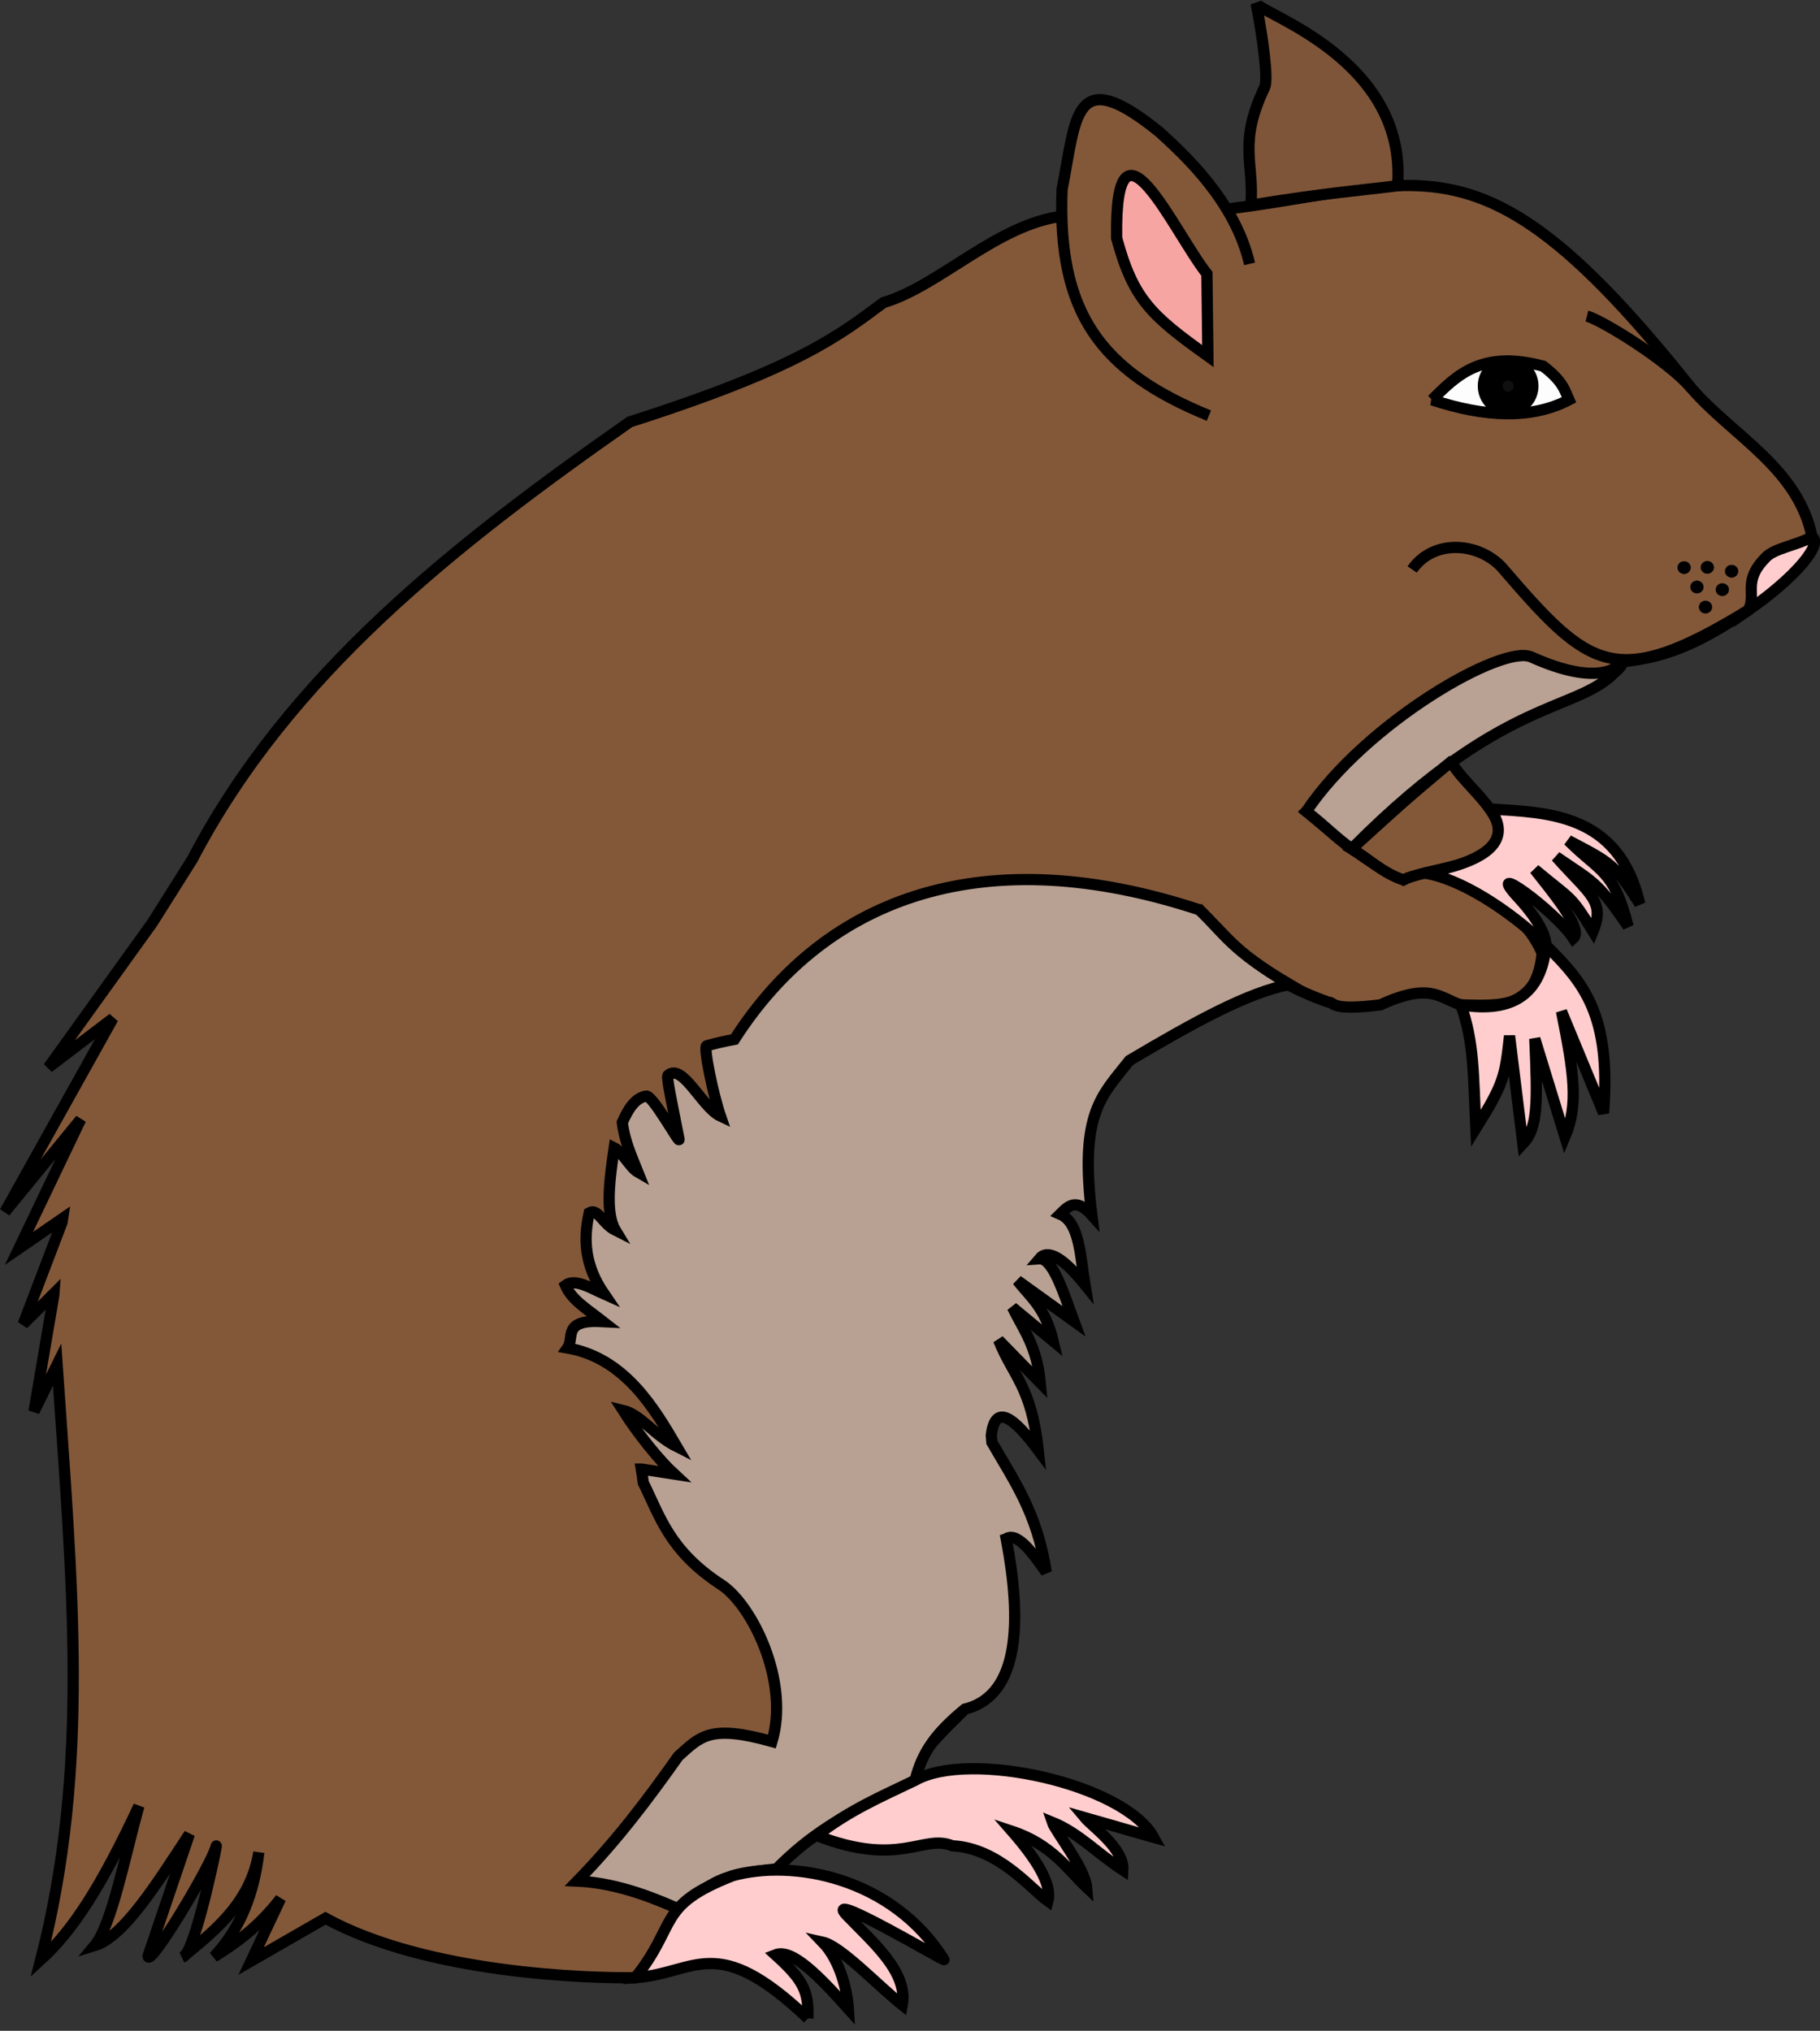 <?xml version="1.0" encoding="UTF-8" standalone="no"?>
<!-- Created with Inkscape (http://www.inkscape.org/) -->

<svg
   xmlns:dc="http://purl.org/dc/elements/1.1/"
   xmlns:cc="http://creativecommons.org/ns#"
   xmlns:rdf="http://www.w3.org/1999/02/22-rdf-syntax-ns#"
   xmlns:svg="http://www.w3.org/2000/svg"
   xmlns="http://www.w3.org/2000/svg"
   xmlns:sodipodi="http://sodipodi.sourceforge.net/DTD/sodipodi-0.dtd"
   xmlns:inkscape="http://www.inkscape.org/namespaces/inkscape"
   version="1.1"
   id="svg927"
   width="210.154mm"
   height="234.508mm"
   viewBox="0 0 794.283 886.328"
   sodipodi:docname="boo.svg"
   inkscape:label="Body"
   inkscape:version="0.92.3 (2405546, 2018-03-11)">
  <rect x="0" y="0" width="794.283" height="886.328" fill="#333333" stroke="none"/>
  <title
     id="title1230">Miniature Giant Space Hamster</title>
  <defs
     id="defs931" />
  <sodipodi:namedview
     pagecolor="#ffffff"
     bordercolor="#666666"
     borderopacity="1"
     objecttolerance="10"
     gridtolerance="10"
     guidetolerance="10"
     inkscape:pageopacity="0"
     inkscape:pageshadow="2"
     inkscape:window-width="1920"
     inkscape:window-height="961"
     id="namedview929"
     showgrid="false"
     inkscape:zoom="0.70710678"
     inkscape:cx="284.20474"
     inkscape:cy="411.21978"
     inkscape:window-x="0"
     inkscape:window-y="25"
     inkscape:window-maximized="1"
     inkscape:current-layer="layer1"
     units="mm" />
  <g
     inkscape:groupmode="layer"
     id="layer1"
     inkscape:label="Foreground"
     transform="translate(-34.063,536.336)">
    <g
       id="g1119"
       inkscape:label="Hamster"
       sodipodi:insensitive="true"
       transform="matrix(4.898,0,0,4.898,-132.766,-1364.139)">
      <g
         inkscape:label="Outline"
         id="g975">
        <path
           style="display:inline;fill:#835839;fill-opacity:1;stroke:#000000;stroke-width:1px;stroke-linecap:butt;stroke-linejoin:miter;stroke-opacity:1"
           d="m 128.825,188.257 c -5.907,0.689 -11.021,6.227 -16.042,7.712 -3.975,2.951 -7.619,5.845 -22.604,10.631 -15.589,10.916 -30.361,22.485 -38.979,38.979 L 47.625,251.25 l -9.25,12.875 5.75,-4.375 -9.625,17.25 6.75,-8.25 -5.5,11.5 3.887,-2.672 c -0.018,0.115 -0.032,0.231 -0.049,0.346 L 36.125,287 l 2.738,-2.734 c -0.005,0.066 -0.01,0.132 -0.016,0.197 l -1.755,10.32 2.056,-4.174 c 1.345,19.526 2.97,35.779 -1.456,53.028 2.89,-2.632 5.423,-6.6 8.744,-13.699 -1.205,4.297 -2.422,10.626 -3.938,12.438 2.601,-0.798 5.54,-5.532 8.438,-9.938 l -3.688,10.875 c 0.11,1.1 5.62,-8.068 6.062,-9.75 0.274,-1.039 -1.581,8.138 -2.695,9.607 2.918,-2.394 5.802,-4.817 6.508,-9.107 -0.419,3.561 -1.584,6.75 -4,9.312 1.979,-1.232 3.958,-2.639 5.938,-5.188 l -2.625,5.562 6.625,-3.812 c 9.053,4.952 23.441,5.355 27.604,5.299 6.329,-6.319 7.811,-5.393 12.545,-9.963 2.084,-2.012 5.89,-4.42 11.715,-6.596 0.356,-3.12 3.406,-5.598 5.105,-7.375 0.879,-1.794 6.13,-8.522 2.299,-20.859 -3.491,-16.097 3.359,-30.261 12.373,-36.945 l 6.541,-13.121 c 2.845,2.898 5.004,5.749 11.174,7.928 0.58,-0.006 0.076,0.814 4.643,0.242 4.485,-2.069 5.323,-0.574 7.164,0 3.713,0.102 6.736,0.332 7.248,-4.596 -1.228,-2.91 -3.54,-4.203 -6.363,-6.541 -1.886,-0.47 -3.675,-1.325 -6.01,0 -2.009,-0.991 -2.954,-1.617 -4.596,-2.766 -1.104,-0.903 -1.649,-1.328 -4.051,-3.336 2.164,-2.09 13.12,-11.107 19.082,-13.857 3.389,1.326 7.886,3.269 9.186,0.514 4.209,-0.438 7.066,-1.886 11.137,-4.596 1.281,-1.901 -1.103,-2.11 5.658,-6.541 -1.271,-6.15 -7.035,-8.938 -10.783,-13.258 -22.928,-28.854 -25.224,-14.131 -55.908,-15.313 z M 50.617,343.17 c -0.082,0.067 -0.16,0.138 -0.242,0.205 0.075,-0.014 0.157,-0.093 0.242,-0.205 z"
           id="path5184"
           inkscape:connector-curvature="0"
           sodipodi:nodetypes="ccccccccccccccccccccccscccccccscccccccccccccccccccccc"
           inkscape:label="Body" />
        <path
           style="display:inline;fill:#b9a193;fill-opacity:1;stroke:#000000;stroke-width:1px;stroke-linecap:butt;stroke-linejoin:miter;stroke-opacity:1"
           d="m 178.721,227.965 c -3.368,4.917 -9.65,1.968 -24.218,16.679 -1.533,-1.086 -2.249,-1.946 -4.049,-3.336 5.325,-7.927 17.465,-14.914 20.044,-13.758 6.114,2.74 7.788,0.84 8.223,0.415 z"
           id="path5191"
           inkscape:connector-curvature="0"
           sodipodi:nodetypes="cccsc"
           inkscape:label="Chest" />
        <path
           style="fill:#b8a193;fill-opacity:1;stroke:#000000;stroke-width:1px;stroke-linecap:butt;stroke-linejoin:miter;stroke-opacity:1"
           d="m 99.5,261.625 c -0.832,0.159 -1.66,0.335 -2.472,0.572 -0.319,0.093 0.584,4.383 1.229,6.266 -1.649,-0.773 -3.39,-4.794 -4.684,-3.63 -0.12,0.218 0.25,1.955 0.991,5.685 0.114,0.571 -2.343,-3.949 -2.929,-3.842 -1.009,0.183 -1.597,1.162 -2.125,2.338 0.178,1.613 0.804,2.969 1.393,4.444 -0.694,-0.398 -1.395,-1.812 -2.115,-2.173 -0.407,2.747 -0.819,5.818 0.111,7.352 -1.174,-0.588 -1.56,-2.008 -2.34,-1.559 -0.52,2.345 -0.426,4.671 1.336,7.24 -1.25,-0.557 -2.601,-1.416 -3.453,-0.779 0.557,1.3 1.893,2.094 3.342,3.23 -3.685,-0.202 -2.501,1.422 -3.158,2.355 5.115,0.895 7.733,5.384 9.732,8.785 -2.069,-1.042 -3.194,-2.853 -4.791,-3.23 1.368,2.152 3.271,4.489 4.568,5.682 l -2.896,-0.447 c 7e-6,8e-5 -0.034,-9e-5 -0.035,0 0.065,0.388 0.124,0.787 0.172,1.211 1.51,3.042 2.319,6.083 7,9.125 2.699,1.814 6.066,8.582 4.471,13.939 -5.569,-1.558 -6.386,-0.434 -8.346,1.311 -2.625,3.708 -5.387,7.417 -9,11.125 3.803,0.169 7.371,1.757 9.098,2.52 3.026,-2.532 3.536,-3.075 8.654,-3.605 4.45,-4.513 8.315,-5.647 12.34,-7.889 0.641,-2.515 1.799,-4.166 4.439,-6.348 4.974,-1.225 5.022,-8.054 3.713,-15.025 -0.012,-0.056 -0.02,-0.11 -0.031,-0.166 0.005,-0.002 0.011,0.007 0.016,0.004 1.086,-0.676 2.666,1.766 3.551,2.99 -0.801,-5.321 -2.934,-8.244 -4.842,-11.572 -0.018,-0.203 -0.035,-0.407 -0.051,-0.609 0.331,-2.914 1.995,-1.628 4.186,1.311 -0.626,-5.728 -2.234,-6.56 -3.535,-9.812 l 3.711,3.801 c -0.302,-3.286 -1.516,-4.744 -2.475,-6.717 l 3.625,3.006 c -0.713,-3.014 -2.03,-3.914 -3.182,-5.393 l 5.037,3.625 c -0.966,-2.636 -1.901,-5.651 -3.094,-5.568 0.757,-0.908 2.131,-0.094 4.066,2.297 -0.411,-2.525 -0.461,-5.532 -2.209,-6.275 0.72,-0.714 1.42,-1.492 2.828,0.088 -1.135,-9.156 0.911,-10.675 3.357,-13.787 5.863,-3.471 10.538,-6.046 14.264,-6.769 -5.197,-3.06 -5.84,-4.553 -8.058,-6.658 C 122.025,243.852 107.764,248.712 99.5,261.625 Z"
           id="path5302"
           inkscape:connector-curvature="0"
           sodipodi:nodetypes="csccsscccccccccccccccccccccccccccccccccccccccccccc"
           inkscape:label="Belly" />
        <path
           style="display:inline;fill:#835839;fill-opacity:1;stroke:#000000;stroke-width:1px;stroke-linecap:butt;stroke-linejoin:miter;stroke-opacity:1"
           d="m 163.343,236.888 c 1.4,2.435 5.916,5.286 3.682,7.719 -1.159,1.537 -6.316,1.976 -7.927,2.803 -1.841,-0.607 -3.142,-1.922 -4.596,-2.766 3.846,-3.48 4.096,-3.794 8.84,-7.756 z"
           id="path5189"
           inkscape:connector-curvature="0"
           sodipodi:nodetypes="ccccc"
           inkscape:label="Left Arm" />
      </g>
      <g
         inkscape:label="Feet"
         id="g965">
        <path
           style="display:inline;fill:#ffcdcd;fill-opacity:1;stroke:#000000;stroke-width:1px;stroke-linecap:butt;stroke-linejoin:miter;stroke-opacity:1"
           d="m 106.043,348.864 c 0.086,-2.414 -0.391,-3.408 -2.889,-5.669 1.464,-0.577 3.808,1.811 6.5,4.818 -0.094,-1.604 -0.743,-4.344 -2.296,-5.949 1.641,0.363 4.963,3.92 7.099,5.602 0.531,-2.938 -2.643,-5.597 -4.938,-7.988 -2.349,-2.447 8.797,4.17 8.656,3.945 -4.623,-7.348 -13.49,-8.971 -18.836,-7.475 -6.828,2.68 -4.834,4.284 -8.672,9.087 5.423,-0.379 7.147,-4.197 15.376,3.629 z"
           id="path5231"
           inkscape:connector-curvature="0"
           sodipodi:nodetypes="cccccssccc"
           inkscape:label="Right" />
        <path
           style="fill:#ffcdcd;fill-opacity:1;stroke:#000000;stroke-width:1px;stroke-linecap:butt;stroke-linejoin:miter;stroke-opacity:1"
           d="m 106.834,332.569 c 7.432,2.9 9.465,-0.164 12.085,0.913 4.128,0.206 6.954,3.812 8.513,4.925 0.396,-1.549 -1.124,-3.85 -3.193,-6.22 3.562,1.182 5.003,3.46 6.645,5.005 -0.141,-1.701 -2.792,-5.001 -3.062,-5.809 2.352,0.955 4.037,2.804 6.288,4.263 0.129,-1.905 -2.729,-3.882 -3.402,-4.69 0.756,0.209 4.08,1.2 6.145,1.776 -2.602,-4.769 -16.475,-7.825 -21.259,-5.083 -2.989,1.433 -5.882,2.674 -8.759,4.919 z"
           id="path5267"
           inkscape:connector-curvature="0"
           sodipodi:nodetypes="ccccccccccc"
           inkscape:label="Left" />
      </g>
      <g
         inkscape:label="Hands"
         id="g969">
        <path
           style="fill:#ffcdcd;fill-opacity:1;stroke:#000000;stroke-width:1px;stroke-linecap:butt;stroke-linejoin:miter;stroke-opacity:1"
           d="m 164.226,258.547 c 1.196,3.389 1.1,6.186 1.337,11.015 2.517,-4.031 2.601,-4.659 3,-8.25 l 1.188,9.625 c 1.344,-1.419 1.314,-3.649 1.062,-9.375 l 2.688,8.75 c 1.217,-2.87 0.798,-5.679 -0.312,-11.188 l 3.75,9.062 c 0.684,-8.731 -1.74,-11.602 -5.125,-14.938 -0.399,4.224 -2.855,6.073 -7.587,5.297 z"
           id="path5270"
           inkscape:connector-curvature="0"
           sodipodi:nodetypes="cccccccccc"
           inkscape:label="Right" />
        <path
           style="fill:#ffcdcd;fill-opacity:1;stroke:#000000;stroke-width:1px;stroke-linecap:butt;stroke-linejoin:miter;stroke-opacity:1"
           d="m 171.812,253.25 c -0.03,-1.413 -1.567,-3.278 -2.386,-4.163 -3.417,-3.693 3.199,1.046 4.82,3.537 0.94,-0.843 -2.007,-4.292 -3.439,-6.141 3.392,2.832 3.128,2.188 5.193,5.518 1.112,-2.729 -0.311,-3.288 -3.285,-6.646 3.266,2.241 3.644,2.138 6.41,6.208 -1.266,-5.083 -2.5,-4.819 -5.326,-7.659 3.865,2.019 4.138,2.14 6.367,5.646 -1.853,-8.094 -8.252,-8.137 -13.336,-8.455 2.197,3.052 -0.806,4.792 -5.874,5.711 3.091,0.426 7.534,3.24 10.857,6.445 z"
           id="path5272"
           inkscape:connector-curvature="0"
           sodipodi:nodetypes="cscccccccccc"
           inkscape:label="Left" />
      </g>
      <g
         inkscape:label="Face"
         id="g991">
        <path
           style="fill:none;stroke:#000000;stroke-width:1px;stroke-linecap:butt;stroke-linejoin:miter;stroke-opacity:1"
           d="m 184.732,203.57 c -2.006,-2.376 -7.947,-6.053 -9.274,-6.393"
           id="path2540"
           inkscape:connector-curvature="0"
           sodipodi:nodetypes="cc"
           inkscape:label="Nose Bridge" />
        <path
           style="fill:none;stroke:#000000;stroke-width:1px;stroke-linecap:butt;stroke-linejoin:miter;stroke-opacity:1"
           d="m 189.858,223.369 c -11.944,7.316 -14.209,5.219 -22.012,-3.839 -2.042,-2.168 -6.018,-2.548 -7.96,0.221"
           id="path5201"
           inkscape:connector-curvature="0"
           sodipodi:nodetypes="ccc"
           inkscape:label="Smile" />
        <path
           style="fill:#ffcdcd;fill-opacity:1;stroke:#000000;stroke-width:1px;stroke-linecap:butt;stroke-linejoin:miter;stroke-opacity:1"
           d="m 195.515,216.828 c 1.024,0.668 -1.555,3.702 -5.657,6.541 0.711,-1.444 -0.551,-2.53 1.466,-4.617 0.75,-0.902 2.866,-1.136 4.191,-1.923"
           id="path5306"
           inkscape:connector-curvature="0"
           sodipodi:nodetypes="cccc"
           inkscape:label="Nose" />
        <g
           id="g6811"
           inkscape:label="Eyeball"
           transform="translate(1.5,-0.875)">
          <path
             inkscape:label="Eye"
             sodipodi:nodetypes="cccc"
             inkscape:connector-curvature="0"
             id="path5199"
             d="m 160.16,205.514 c 4.738,1.568 8.873,1.73 12.198,0 -0.382,-0.874 -0.559,-1.679 -2.298,-3.005 -5.443,-1.447 -7.679,0.77 -9.899,3.005 z"
             style="fill:#fefdfd;fill-opacity:1;stroke:#000000;stroke-width:1px;stroke-linecap:butt;stroke-linejoin:miter;stroke-opacity:1" />
          <circle
             inkscape:label="Iris"
             r="1.107"
             cy="204.281"
             cx="166.938"
             id="path5300"
             style="opacity:0.998;fill:#000000;fill-opacity:0.937;stroke:#000000;stroke-width:3.2;stroke-miterlimit:4;stroke-dasharray:none;stroke-opacity:1" />
        </g>
        <g
           inkscape:label="Ears"
           id="g1057">
          <path
             style="fill:#835839;fill-opacity:0.937;stroke:#000000;stroke-width:1;stroke-linecap:butt;stroke-linejoin:miter;stroke-miterlimit:4;stroke-dasharray:none;stroke-opacity:1"
             d="m 145.517,187.287 c 0.311,-3.793 -1.178,-5.451 1.224,-10.499 0.345,-0.698 -0.165,-4.439 -0.759,-7.485 0.522,0.978 13.483,5.022 12.603,16.259 -3.548,0.44 -6.31,0.632 -13.068,1.724 z"
             id="path5197"
             inkscape:connector-curvature="0"
             sodipodi:nodetypes="ccccc"
             inkscape:label="Left Ear" />
          <g
             id="g6807"
             inkscape:label="Right Ear">
            <path
               style="fill:#835839;fill-opacity:1;stroke:#000000;stroke-width:1px;stroke-linecap:butt;stroke-linejoin:miter;stroke-opacity:1"
               d="m 145.399,192.521 c -1.293,-5.612 -5.847,-9.757 -8.044,-11.756 -7.631,-6.172 -7.377,-1.442 -8.662,5.127 -0.42,10.972 3.387,16.194 13.082,20.152"
               id="path5195"
               inkscape:connector-curvature="0"
               sodipodi:nodetypes="cccc"
               inkscape:label="Outer Ear" />
            <path
               inkscape:label="Inner Ear"
               sodipodi:nodetypes="cccc"
               inkscape:connector-curvature="0"
               id="path6799-1"
               d="m 141.687,200.742 c -5.05,-3.614 -6.651,-5.055 -8.132,-10.518 -0.192,-12.537 5.096,-0.555 8.043,3.182 z"
               style="display:inline;fill:#ffaaaa;fill-opacity:0.937;stroke:#000000;stroke-width:1px;stroke-linecap:butt;stroke-linejoin:miter;stroke-opacity:1" />
          </g>
        </g>
        <g
           id="g2497"
           inkscape:label="Whiskers">
          <ellipse
             ry="0.559"
             rx="0.582"
             cy="219.908"
             cx="188.349"
             id="path2376-62"
             style="opacity:0.998;fill:#000000;fill-opacity:1;stroke:#000000;stroke-width:0.021;stroke-miterlimit:4;stroke-dasharray:none;stroke-opacity:1"
             inkscape:label="Whisker 1" />
          <ellipse
             ry="0.559"
             rx="0.582"
             cy="221.548"
             cx="187.523"
             id="path2376-62-2"
             style="opacity:0.998;fill:#000000;fill-opacity:1;stroke:#000000;stroke-width:0.021;stroke-miterlimit:4;stroke-dasharray:none;stroke-opacity:1"
             inkscape:label="Whisker 2" />
          <ellipse
             ry="0.559"
             rx="0.582"
             cy="219.565"
             cx="186.187"
             id="path2376-62-0"
             style="opacity:0.998;fill:#000000;fill-opacity:1;stroke:#000000;stroke-width:0.021;stroke-miterlimit:4;stroke-dasharray:none;stroke-opacity:1"
             inkscape:label="Whisker 3" />
          <ellipse
             ry="0.559"
             rx="0.582"
             cy="219.585"
             cx="184.117"
             id="path2376-62-9"
             style="opacity:0.998;fill:#000000;fill-opacity:1;stroke:#000000;stroke-width:0.021;stroke-miterlimit:4;stroke-dasharray:none;stroke-opacity:1"
             inkscape:label="Whisker 4" />
          <ellipse
             ry="0.559"
             rx="0.582"
             cy="221.316"
             cx="185.261"
             id="path2376-62-9-2"
             style="opacity:0.998;fill:#000000;fill-opacity:1;stroke:#000000;stroke-width:0.021;stroke-miterlimit:4;stroke-dasharray:none;stroke-opacity:1"
             inkscape:label="Whisker 5" />
          <ellipse
             ry="0.559"
             rx="0.582"
             cy="223.104"
             cx="186.026"
             id="path2376-62-9-2-6"
             style="opacity:0.998;fill:#000000;fill-opacity:1;stroke:#000000;stroke-width:0.021;stroke-miterlimit:4;stroke-dasharray:none;stroke-opacity:1"
             inkscape:label="Whisker 6" />
        </g>
      </g>
    </g>
  </g>
</svg>
